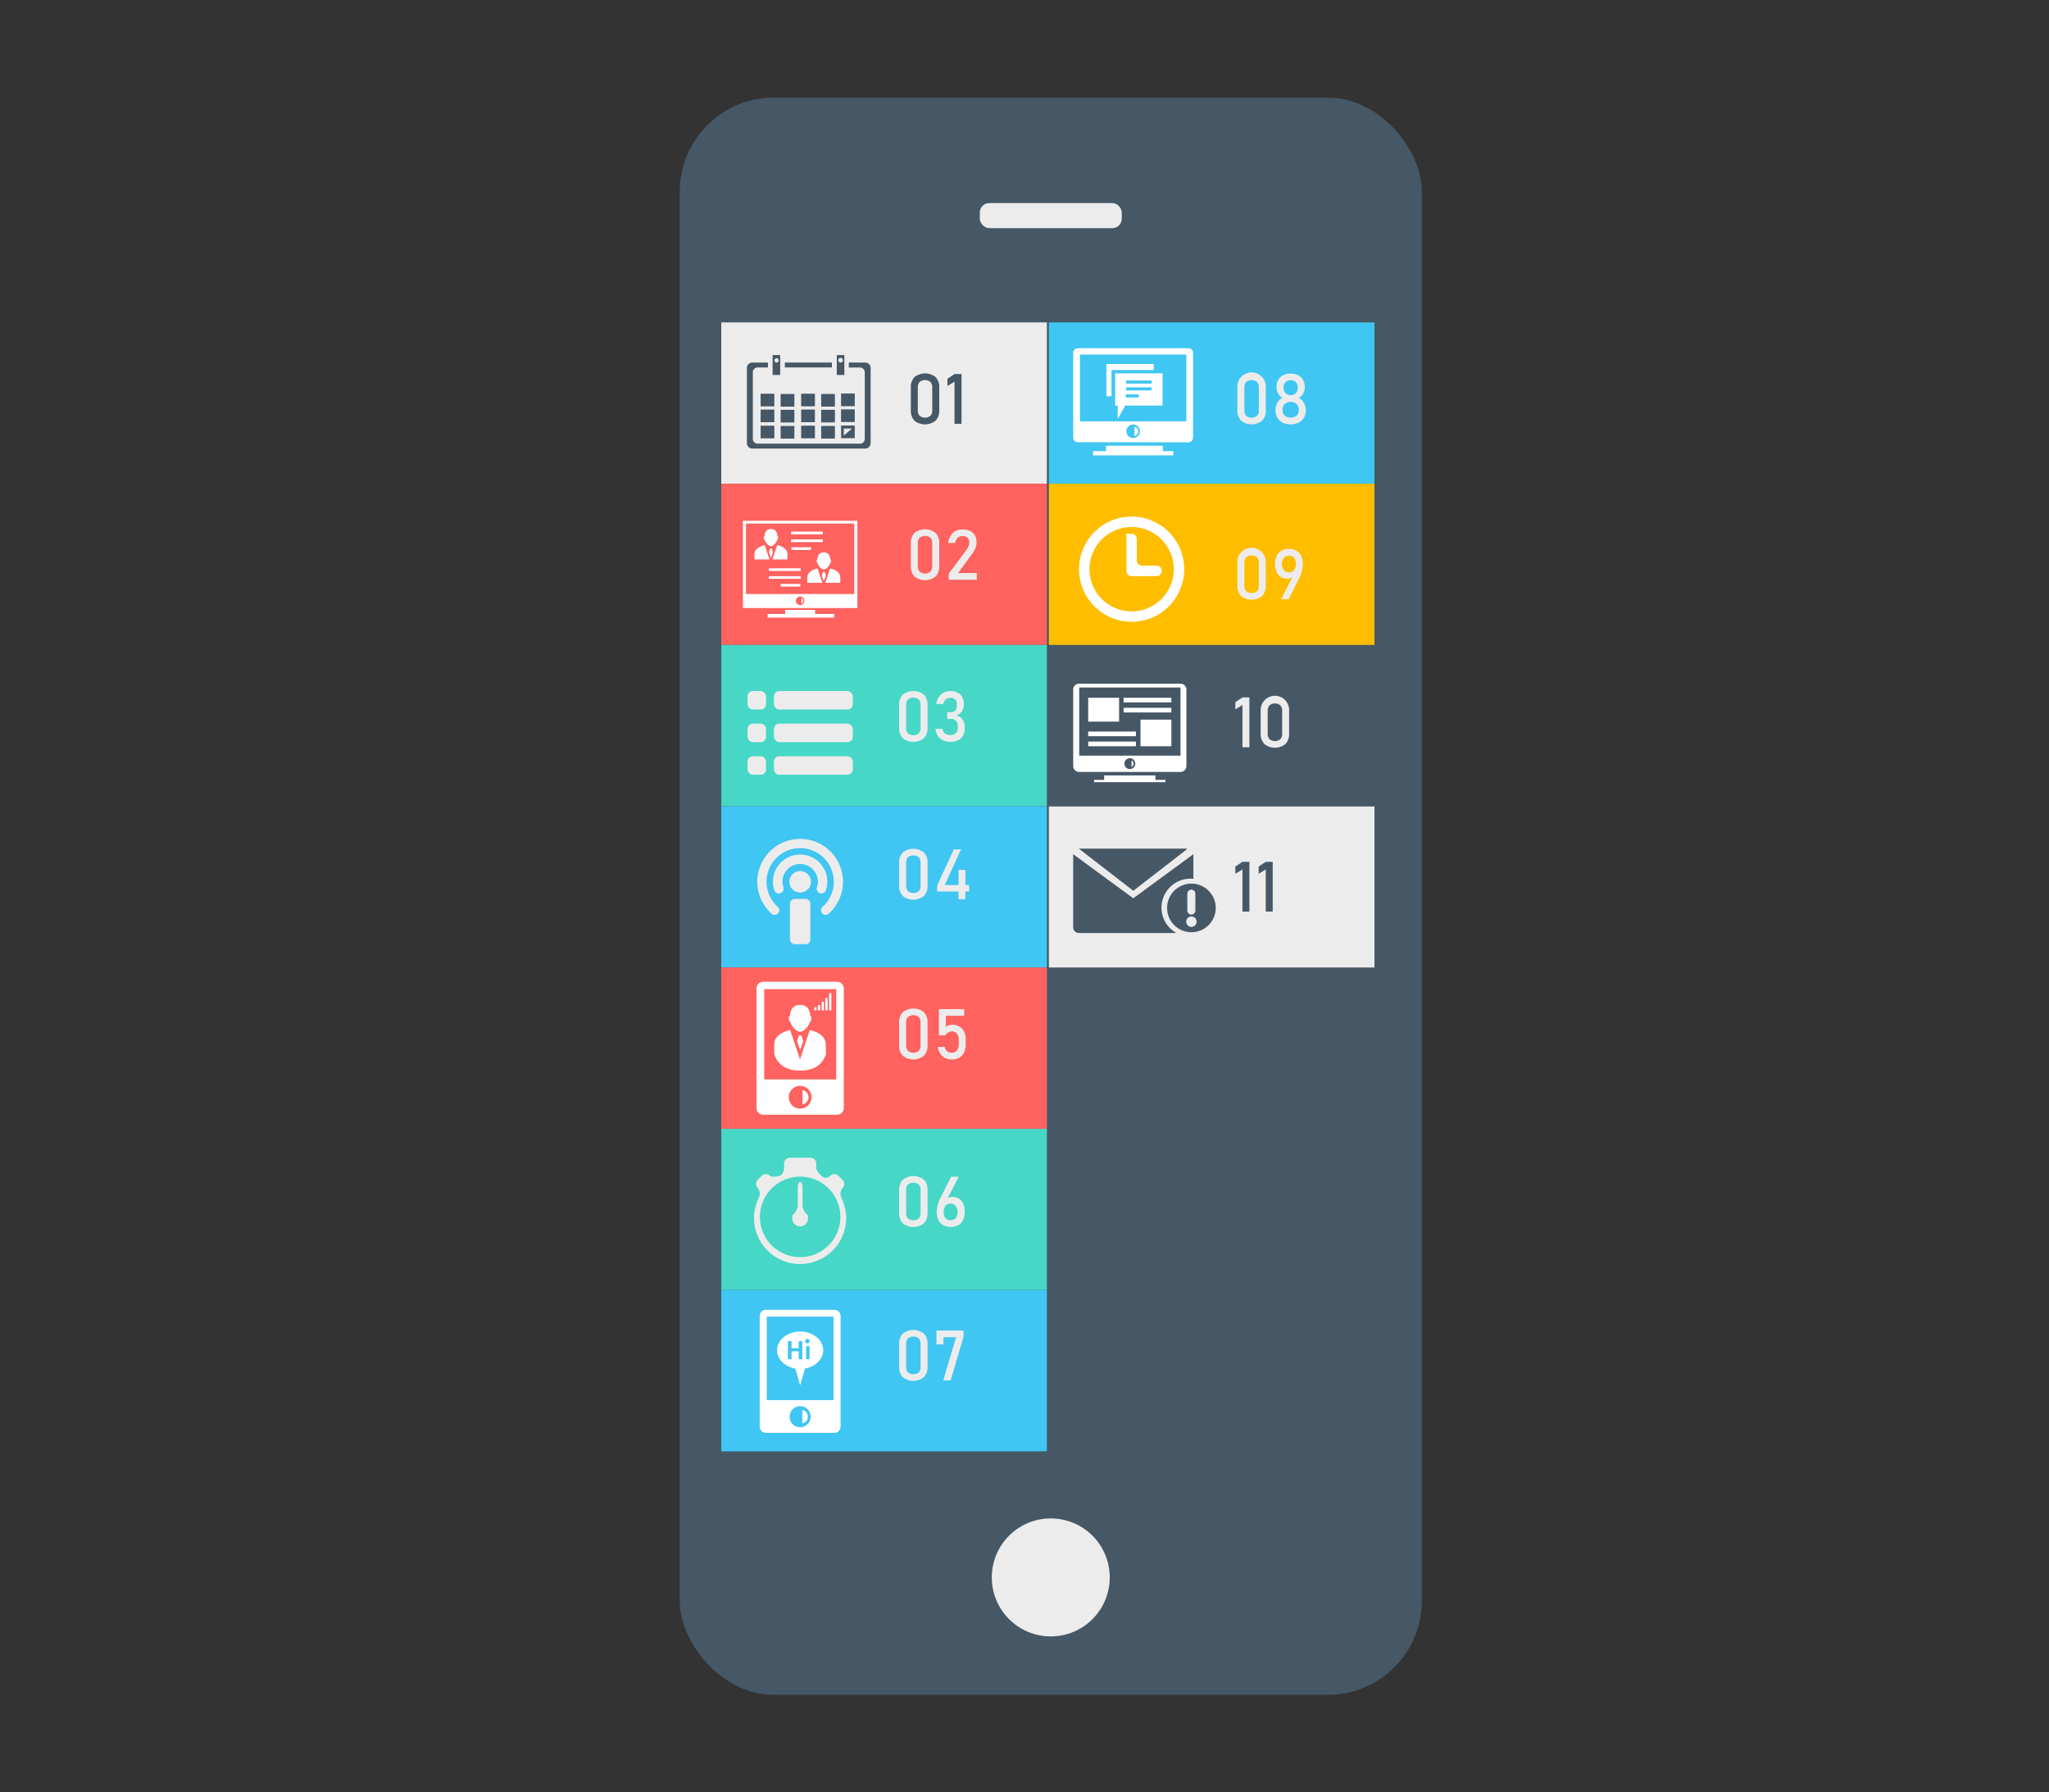 <svg id="Layer_1" data-name="Layer 1" xmlns="http://www.w3.org/2000/svg" width="1052px" height="920px" viewBox="0 0 1052 920"><rect x="0" y="0" width="1052" height="920" fill="#333333" stroke="none"/><defs><style>.cls-1{fill:#465766;}.cls-2{fill:#ececec;}.cls-3{fill:#ff625f;}.cls-4{fill:#fff;}.cls-5{fill:#47d7c6;}.cls-6{fill:#40c6f2;}.cls-7{fill:#ffbd00;}</style></defs><rect class="cls-1" x="349" y="50.12" width="381" height="819.88" rx="48.23"/><path class="cls-2" d="M569.77,809.72a30.28,30.28,0,1,1-30.27-30.28A30.27,30.27,0,0,1,569.77,809.72Z"/><rect class="cls-2" x="503.06" y="104.25" width="72.88" height="12.86" rx="4.82"/><rect class="cls-2" x="623.09" y="79.06" height="167.19"/><rect class="cls-2" x="370.31" y="165.5" width="167.19" height="82.77"/><path class="cls-1" d="M389.11,188.62a2.48,2.48,0,0,0-2.59,2.34V225.4a2.49,2.49,0,0,0,2.59,2.35h52.26A2.48,2.48,0,0,0,444,225.4V191a2.47,2.47,0,0,0-2.59-2.34H435.8V186.1h8.32a2.77,2.77,0,0,1,2.88,2.65v38.86a2.77,2.77,0,0,1-2.88,2.64H386.36a2.77,2.77,0,0,1-2.88-2.64V188.75a2.77,2.77,0,0,1,2.88-2.65h7.91v2.52Z"/><path class="cls-1" d="M437.43,220h-4.2v3.55Zm1.41,4.92h-7v-6.49h7Z"/><rect class="cls-1" x="431.81" y="210.13" width="7.04" height="6.49"/><rect class="cls-1" x="431.81" y="202.01" width="7.04" height="6.49"/><path class="cls-1" d="M432.76,185a1.2,1.2,0,1,0-1.19,1.1A1.15,1.15,0,0,0,432.76,185Zm.75-2.75v10.22h-3.88V182.25Z"/><rect class="cls-1" x="421.62" y="218.64" width="7.04" height="6.48"/><rect class="cls-1" x="421.62" y="210.35" width="7.04" height="6.48"/><rect class="cls-1" x="421.62" y="202.23" width="7.04" height="6.48"/><rect class="cls-1" x="411.34" y="218.5" width="7.05" height="6.49"/><rect class="cls-1" x="411.34" y="210.22" width="7.05" height="6.48"/><rect class="cls-1" x="411.34" y="202.1" width="7.05" height="6.48"/><rect class="cls-1" x="402.96" y="186.1" width="24.15" height="2.51"/><rect class="cls-1" x="400.8" y="218.66" width="7.05" height="6.49"/><rect class="cls-1" x="400.8" y="210.37" width="7.05" height="6.49"/><rect class="cls-1" x="400.8" y="202.25" width="7.05" height="6.48"/><path class="cls-1" d="M400.56,192.47h-3.89V182.25h3.89Zm-1.95-8.57a1.1,1.1,0,1,0,1.2,1.1A1.14,1.14,0,0,0,398.61,183.9Z"/><rect class="cls-1" x="390.52" y="218.53" width="7.04" height="6.48"/><rect class="cls-1" x="390.52" y="210.23" width="7.04" height="6.49"/><rect class="cls-1" x="390.52" y="202.11" width="7.04" height="6.49"/><path class="cls-1" d="M469.49,215.91a7.36,7.36,0,0,1-1.85-5.35V198.94a7.35,7.35,0,0,1,1.86-5.35,8.71,8.71,0,0,1,10.87,0,7.34,7.34,0,0,1,1.86,5.36v11.62a7.33,7.33,0,0,1-1.87,5.36,8.71,8.71,0,0,1-10.87,0Zm8.25-2.49a4.12,4.12,0,0,0,.9-2.86V198.94a4.09,4.09,0,0,0-.9-2.85,4.45,4.45,0,0,0-5.62,0,4.09,4.09,0,0,0-.9,2.85v11.62a4.08,4.08,0,0,0,.91,2.86,4.47,4.47,0,0,0,5.61,0Z"/><path class="cls-1" d="M493.67,217.56h-3.59V195.9l-3.63,2.23v-3.7l3.63-2.43h3.59Z"/><rect class="cls-3" x="370.31" y="248.29" width="167.19" height="82.77"/><path class="cls-4" d="M438.6,268.76H383V304.9H438.6Zm-27.78,37.47a2.2,2.2,0,1,0,2.2,2.2A2.2,2.2,0,0,0,410.82,306.23Zm29.37-38.91v44.81H381.44V267.32Z"/><path class="cls-4" d="M431.43,296.6v2.56h-7.72l2.47-7.37C428.54,292.31,431.43,293.58,431.43,296.6Z"/><polygon class="cls-4" points="428.35 315.16 428.35 317.04 394.12 317.04 394.12 315.16 403.13 315.16 403.13 313.09 418.5 313.09 418.5 315.16 428.35 315.16"/><polygon class="cls-4" points="422.95 298.43 421.95 295.41 422.54 293.56 422.95 293.56 423.38 293.56 423.96 295.41 422.95 298.43"/><rect class="cls-4" x="406.17" y="276.91" width="16.29" height="1.36"/><rect class="cls-4" x="406.17" y="272.89" width="16.29" height="1.36"/><path class="cls-4" d="M419.8,289.16c-.22-.05-.41-.26-.51-.92s.06-1,.35-1.07c.14-2.07,1-3.64,3.32-3.64s3.19,1.57,3.34,3.64c.27.08.44.29.32,1.07s-.27.86-.48.92c-.55,1.82-2.21,3.16-3.18,3.16S420.36,291,419.8,289.16Z"/><path class="cls-4" d="M422.21,299.16h-7.73V296.6c0-3,2.9-4.29,5.26-4.81Z"/><path class="cls-4" d="M412.46,308.43a1.41,1.41,0,0,1-1,1.34v-2.68A1.39,1.39,0,0,1,412.46,308.43Z"/><rect class="cls-4" x="394.79" y="295.75" width="16.29" height="1.37"/><rect class="cls-4" x="394.79" y="291.72" width="16.29" height="1.36"/><rect class="cls-4" x="406.34" y="280.92" width="10.08" height="1.35"/><path class="cls-4" d="M404.3,284.63v2.55h-7.72l2.46-7.37C401.41,280.35,404.3,281.6,404.3,284.63Z"/><rect class="cls-4" x="400.83" y="299.74" width="10.08" height="1.36"/><polygon class="cls-4" points="395.83 286.46 394.82 283.44 395.4 281.6 395.83 281.6 396.25 281.6 396.83 283.44 395.83 286.46"/><path class="cls-4" d="M399.49,276.27c-.1.64-.26.86-.48.92-.55,1.82-2.21,3.16-3.17,3.16s-2.61-1.34-3.17-3.16c-.23,0-.4-.25-.51-.92s.07-1,.35-1.07c.15-2.07.95-3.64,3.33-3.64s3.18,1.58,3.33,3.64C399.44,275.28,399.61,275.5,399.49,276.27Z"/><path class="cls-4" d="M395.08,287.18h-7.73v-2.55c0-3,2.89-4.28,5.27-4.82Z"/><path class="cls-2" d="M469.49,295.91a7.36,7.36,0,0,1-1.85-5.35V278.94a7.35,7.35,0,0,1,1.86-5.35,8.71,8.71,0,0,1,10.87,0,7.34,7.34,0,0,1,1.86,5.36v11.62a7.33,7.33,0,0,1-1.87,5.36,8.71,8.71,0,0,1-10.87,0Zm8.25-2.49a4.12,4.12,0,0,0,.9-2.86V278.94a4.09,4.09,0,0,0-.9-2.85,4.45,4.45,0,0,0-5.62,0,4.09,4.09,0,0,0-.9,2.85v11.62a4.08,4.08,0,0,0,.91,2.86,4.47,4.47,0,0,0,5.61,0Z"/><path class="cls-2" d="M487.11,294.45,496,282.56a9.13,9.13,0,0,0,1.2-2.11,5.63,5.63,0,0,0,.43-2.05v0a3.08,3.08,0,0,0-.9-2.37,3.56,3.56,0,0,0-2.55-.84,3.5,3.5,0,0,0-2.53.92,4.18,4.18,0,0,0-1.17,2.61v0H486.8v0a9.45,9.45,0,0,1,1.29-3.75,6.6,6.6,0,0,1,2.52-2.38,7.58,7.58,0,0,1,3.57-.81,8.92,8.92,0,0,1,3.9.78,5.48,5.48,0,0,1,2.46,2.27,7.17,7.17,0,0,1,.85,3.61v0a7.88,7.88,0,0,1-.57,2.83,11.85,11.85,0,0,1-1.56,2.84l-7.4,10.06h9.67v3.41H487.11Z"/><rect class="cls-5" x="370.31" y="331.08" width="167.19" height="82.77"/><rect class="cls-2" x="397.36" y="354.72" width="40.48" height="9.5" rx="2.71"/><rect class="cls-2" x="383.8" y="354.72" width="9.5" height="9.5" rx="2.71"/><rect class="cls-2" x="397.36" y="371.45" width="40.48" height="9.5" rx="2.71"/><rect class="cls-2" x="383.8" y="371.45" width="9.5" height="9.5" rx="2.71"/><rect class="cls-2" x="397.36" y="388.19" width="40.48" height="9.5" rx="2.71"/><rect class="cls-2" x="383.8" y="388.19" width="9.5" height="9.5" rx="2.71"/><path class="cls-2" d="M463.49,378.91a7.36,7.36,0,0,1-1.85-5.35V361.94a7.35,7.35,0,0,1,1.86-5.35,8.71,8.71,0,0,1,10.87,0,7.34,7.34,0,0,1,1.86,5.36v11.62a7.33,7.33,0,0,1-1.87,5.36,8.71,8.71,0,0,1-10.87,0Zm8.25-2.49a4.12,4.12,0,0,0,.9-2.86V361.94a4.09,4.09,0,0,0-.9-2.85,4.45,4.45,0,0,0-5.62,0,4.09,4.09,0,0,0-.9,2.85v11.62a4.08,4.08,0,0,0,.91,2.86,4.47,4.47,0,0,0,5.61,0Z"/><path class="cls-2" d="M484.15,380a6.41,6.41,0,0,1-2.62-2.27,8.12,8.12,0,0,1-1.26-3.57h3.66a3.84,3.84,0,0,0,.68,1.79,3.11,3.11,0,0,0,1.36,1,5.12,5.12,0,0,0,2,.35,3.81,3.81,0,0,0,2.76-.95,3.55,3.55,0,0,0,1-2.67V373a4.32,4.32,0,0,0-.93-3,3.34,3.34,0,0,0-2.64-1H486.3v-3.41h1.81a3,3,0,0,0,2.32-.89,3.6,3.6,0,0,0,.83-2.53v-.79a3.07,3.07,0,0,0-.87-2.34,3.46,3.46,0,0,0-2.47-.83,3.91,3.91,0,0,0-1.64.34,3.08,3.08,0,0,0-1.22,1.06,4.82,4.82,0,0,0-.73,1.78h-3.64a9.36,9.36,0,0,1,1.33-3.58,6.46,6.46,0,0,1,2.47-2.27,7.29,7.29,0,0,1,3.43-.77,7.08,7.08,0,0,1,5.11,1.74,6.46,6.46,0,0,1,1.81,4.9v.42a5.46,5.46,0,0,1-1,3.34,5.9,5.9,0,0,1-2.93,2.08,5.21,5.21,0,0,1,3.24,2,6.81,6.81,0,0,1,1.15,4.08v.42a7.84,7.84,0,0,1-.86,3.82,5.71,5.71,0,0,1-2.5,2.41,8.79,8.79,0,0,1-4,.82A8.68,8.68,0,0,1,484.15,380Z"/><rect class="cls-6" x="370.31" y="413.87" width="167.19" height="82.77"/><path class="cls-2" d="M416.34,452.63a5.53,5.53,0,0,1-5.52,5.53h0a5.54,5.54,0,0,1-5.53-5.53h0a5.53,5.53,0,0,1,5.53-5.52h0a5.52,5.52,0,0,1,5.52,5.52Z"/><rect class="cls-2" x="405.59" y="461.45" width="10.46" height="23.22" rx="2.37"/><path class="cls-2" d="M421,458.44a2.38,2.38,0,0,1-1.52-3h0a9.24,9.24,0,0,0,.51-2.82h0a9.19,9.19,0,0,0-9.18-9.17h0a9.19,9.19,0,0,0-9.18,9.17h0a9,9,0,0,0,.51,2.82h0a2.38,2.38,0,0,1-1.52,3h0a2.37,2.37,0,0,1-3-1.52h0a13.76,13.76,0,0,1-.73-4.29h0a13.91,13.91,0,0,1,13.91-13.91h0a13.91,13.91,0,0,1,13.91,13.91h0a14.18,14.18,0,0,1-.73,4.3h0a2.39,2.39,0,0,1-2.26,1.63h0a2.33,2.33,0,0,1-.73-.12Z"/><path class="cls-2" d="M422.13,468.83a2.36,2.36,0,0,1,.18-3.34h0a17.22,17.22,0,0,0,5.78-12.86h0a17.3,17.3,0,0,0-17.27-17.27h0a17.3,17.3,0,0,0-17.27,17.27h0a17.18,17.18,0,0,0,5.78,12.86h0a2.37,2.37,0,0,1,.18,3.34h0a2.37,2.37,0,0,1-3.35.19h0a22,22,0,0,1-7.35-16.39h0a22,22,0,0,1,22-22h0a22,22,0,0,1,22,22h0A21.94,21.94,0,0,1,425.47,469h0a2.38,2.38,0,0,1-1.58.6h0a2.37,2.37,0,0,1-1.76-.79Z"/><path class="cls-2" d="M421,458.44a2.38,2.38,0,0,1-1.52-3h0a9.24,9.24,0,0,0,.51-2.82h0a9.19,9.19,0,0,0-9.18-9.17h0a9.19,9.19,0,0,0-9.18,9.17h0a9,9,0,0,0,.51,2.82h0a2.38,2.38,0,0,1-1.52,3h0a2.37,2.37,0,0,1-3-1.52h0a13.76,13.76,0,0,1-.73-4.29h0a13.91,13.91,0,0,1,13.91-13.91h0a13.91,13.91,0,0,1,13.91,13.91h0a14.06,14.06,0,0,1-.73,4.29h0a2.39,2.39,0,0,1-2.26,1.63h0a2.33,2.33,0,0,1-.73-.12Z"/><path class="cls-2" d="M463.49,459.91a7.36,7.36,0,0,1-1.85-5.35V442.94a7.35,7.35,0,0,1,1.86-5.35,8.71,8.71,0,0,1,10.87,0,7.34,7.34,0,0,1,1.86,5.36v11.62a7.33,7.33,0,0,1-1.87,5.36,8.71,8.71,0,0,1-10.87,0Zm8.25-2.49a4.12,4.12,0,0,0,.9-2.86V442.94a4.09,4.09,0,0,0-.9-2.85,4.45,4.45,0,0,0-5.62,0,4.09,4.09,0,0,0-.9,2.85v11.62a4.08,4.08,0,0,0,.91,2.86,4.47,4.47,0,0,0,5.61,0Z"/><path class="cls-2" d="M481.15,454.53,489.73,436h3.69l-8.37,18.3h12.53v3.32H481.15Zm11-8h3.5v15.05h-3.5Z"/><rect class="cls-3" x="370.31" y="496.65" width="167.19" height="82.77"/><rect class="cls-4" x="425.66" y="509.8" width="1.18" height="8.84"/><rect class="cls-4" x="423.73" y="512.34" width="1.17" height="6.3"/><rect class="cls-4" x="421.87" y="514.23" width="1.16" height="4.41"/><rect class="cls-4" x="419.91" y="515.92" width="1.17" height="2.72"/><rect class="cls-4" x="418.06" y="517.05" width="1.16" height="1.59"/><path class="cls-4" d="M424.08,540.81s-1.47,8.74-13,8.74h-.58c-11.5,0-13-8.74-13-8.74v-4.52c0-4.75,4.53-6.72,8.23-7.54l5,15.06,5-15.06c3.71.82,8.24,2.79,8.24,7.54Z"/><path class="cls-4" d="M415.1,563.22a3.73,3.73,0,0,1-3.09,3.69v-7.36A3.74,3.74,0,0,1,415.1,563.22Z"/><polygon class="cls-4" points="410.82 539.14 409.24 534.44 410.16 531.54 410.82 531.54 411.47 531.54 412.39 534.44 410.82 539.14"/><path class="cls-4" d="M415.79,524.65c-.87,2.86-3.45,5-5,5s-4.08-2.09-4.95-5c-.35-.08-.63-.4-.8-1.44-.19-1.25.11-1.56.55-1.68.22-3.23,1.49-5.69,5.2-5.69s5,2.46,5.22,5.69c.43.13.71.46.51,1.68C416.4,524.22,416.13,524.55,415.79,524.65Z"/><path class="cls-4" d="M410.82,557.4a5.84,5.84,0,1,0,5.83,5.82A5.83,5.83,0,0,0,410.82,557.4Zm-19,14.8a3.4,3.4,0,0,1-3.41-3.39V507.36a3.41,3.41,0,0,1,3.41-3.4h38a3.4,3.4,0,0,1,3.4,3.4v61.45a3.4,3.4,0,0,1-3.4,3.39Zm37.54-18.11V507.75h-37v46.34Z"/><path class="cls-2" d="M463.49,541.91a7.36,7.36,0,0,1-1.85-5.35V524.94a7.35,7.35,0,0,1,1.86-5.35,8.71,8.71,0,0,1,10.87,0,7.34,7.34,0,0,1,1.86,5.36v11.62a7.33,7.33,0,0,1-1.87,5.36,8.71,8.71,0,0,1-10.87,0Zm8.25-2.49a4.12,4.12,0,0,0,.9-2.86V524.94a4.09,4.09,0,0,0-.9-2.85,4.45,4.45,0,0,0-5.62,0,4.09,4.09,0,0,0-.9,2.85v11.62a4.08,4.08,0,0,0,.91,2.86,4.47,4.47,0,0,0,5.61,0Z"/><path class="cls-2" d="M485.2,543.07a6.22,6.22,0,0,1-2.44-2.2,8.7,8.7,0,0,1-1.26-3.46v0h3.59v0a3.28,3.28,0,0,0,1.12,2.18,3.61,3.61,0,0,0,2.43.79,3.26,3.26,0,0,0,2.66-1.15,5,5,0,0,0,.94-3.25v-2.14a5,5,0,0,0-.94-3.23,3.23,3.23,0,0,0-2.66-1.15,3.44,3.44,0,0,0-1.8.53,5.13,5.13,0,0,0-1.51,1.47h-3.27V518h13v3.41h-9.44v5.75a4.89,4.89,0,0,1,1.49-.85,5.18,5.18,0,0,1,1.69-.29,7.41,7.41,0,0,1,3.79.91A5.88,5.88,0,0,1,495,529.6a10.08,10.08,0,0,1,.82,4.24V536a9.77,9.77,0,0,1-.85,4.24,6,6,0,0,1-2.46,2.68,7.76,7.76,0,0,1-3.88.92A7.6,7.6,0,0,1,485.2,543.07Z"/><rect class="cls-5" x="370.31" y="579.44" width="167.19" height="82.77"/><path class="cls-2" d="M414.49,623.49a6.54,6.54,0,0,1-2.45-4.74v-9.08c0-1.65-.55-3-1.22-3s-1.22,1.35-1.22,3v9.08a6.54,6.54,0,0,1-2.45,4.74s-.37.25-.37,2a4,4,0,1,0,8.07,0C414.85,623.74,414.49,623.49,414.49,623.49Zm18.16-13.73a2.94,2.94,0,0,0-.11-4.14l-2-2a2.91,2.91,0,0,0-4.09-.17c-1.07,1.07-2.74,1.47-3.7.87s-3.7-3.16-3.7-4.81v-2.23a3,3,0,0,0-3-3H405.56a3,3,0,0,0-3,3v2.23c0,1.65-.85,3.39-1.89,3.85s-4.44,1.16-5.52.09a2.9,2.9,0,0,0-4.08.17l-2,2a3,3,0,0,0-.11,4.14,4.48,4.48,0,0,1,.74,4.73s-2.57,5.43-2.57,10.2a23.66,23.66,0,1,0,47.31,0c0-4.76-2.56-10.19-2.56-10.19A4.48,4.48,0,0,1,432.65,609.76Zm-1.18,14.93A20.66,20.66,0,1,1,410.82,604,20.67,20.67,0,0,1,431.47,624.69Z"/><path class="cls-2" d="M463.49,627.91a7.36,7.36,0,0,1-1.85-5.35V610.94a7.35,7.35,0,0,1,1.86-5.35,8.71,8.71,0,0,1,10.87,0,7.34,7.34,0,0,1,1.86,5.36v11.62a7.33,7.33,0,0,1-1.87,5.36,8.71,8.71,0,0,1-10.87,0Zm8.25-2.49a4.12,4.12,0,0,0,.9-2.86V610.94a4.09,4.09,0,0,0-.9-2.85,4.45,4.45,0,0,0-5.62,0,4.09,4.09,0,0,0-.9,2.85v11.62a4.08,4.08,0,0,0,.91,2.86,4.47,4.47,0,0,0,5.61,0Z"/><path class="cls-2" d="M484.24,628.92a5.93,5.93,0,0,1-2.43-2.64,9.48,9.48,0,0,1-.84-4.17v0a13.85,13.85,0,0,1,.34-3,17.39,17.39,0,0,1,1-3.08c.07-.17.15-.35.23-.52l.25-.5,5.55-11h3.87l-6.52,12.74,0-.63a3,3,0,0,1,1.28-1.28,4,4,0,0,1,2-.46,6.26,6.26,0,0,1,3.41.9,5.6,5.6,0,0,1,2.16,2.61,10.39,10.39,0,0,1,.74,4.12v0a9.74,9.74,0,0,1-.84,4.22,5.87,5.87,0,0,1-2.44,2.67,8.66,8.66,0,0,1-7.71,0Zm6.48-3.6a4.43,4.43,0,0,0,.92-3v0a5.06,5.06,0,0,0-1-3.31,3.39,3.39,0,0,0-2.76-1.17,2.91,2.91,0,0,0-2.48,1.17,5.47,5.47,0,0,0-.88,3.33h0a4.43,4.43,0,0,0,.92,3,3.78,3.78,0,0,0,5.24,0Z"/><rect class="cls-6" x="370.31" y="662.23" width="167.19" height="82.77"/><path class="cls-4" d="M414.78,727.2a3.45,3.45,0,0,1-2.87,3.41V723.8A3.46,3.46,0,0,1,414.78,727.2Z"/><path class="cls-4" d="M414.52,687.31a1.13,1.13,0,1,0,1.12,1.13A1.13,1.13,0,0,0,414.52,687.31Zm-2.59,10.41v-9.28h-1.86v3.65H406.4v-3.65h-1.88v9.28h1.88v-4.06h3.67v4.06Zm1.37,4.77-2.48,8.59-2.48-8.59c-5.35-.92-9.37-4.78-9.37-9.38,0-5.3,5.3-9.6,11.85-9.6s11.83,4.3,11.83,9.6C422.65,697.71,418.65,701.57,413.3,702.49Zm2.34-4.77V691h-1.77v6.72Z"/><path class="cls-4" d="M416.22,727.2a5.4,5.4,0,1,0-5.4,5.41A5.39,5.39,0,0,0,416.22,727.2Zm-23,8.31a3.15,3.15,0,0,1-3.16-3.15V675.51a3.15,3.15,0,0,1,3.16-3.15h35.2a3.16,3.16,0,0,1,3.15,3.15v56.85a3.16,3.16,0,0,1-3.15,3.15Zm.45-59.64v42.86H428V675.87Z"/><path class="cls-2" d="M463.49,706.91a7.36,7.36,0,0,1-1.85-5.35V689.94a7.35,7.35,0,0,1,1.86-5.35,8.71,8.71,0,0,1,10.87,0,7.34,7.34,0,0,1,1.86,5.36v11.62a7.33,7.33,0,0,1-1.87,5.36,8.71,8.71,0,0,1-10.87,0Zm8.25-2.49a4.12,4.12,0,0,0,.9-2.86V689.94a4.09,4.09,0,0,0-.9-2.85,4.45,4.45,0,0,0-5.62,0,4.09,4.09,0,0,0-.9,2.85v11.62a4.08,4.08,0,0,0,.91,2.86,4.47,4.47,0,0,0,5.61,0Z"/><path class="cls-2" d="M494.7,686.2l-6.61,22.36h-3.81l6.61-22.15h-6.51v3.67H480.8V683h13.9Z"/><rect class="cls-2" x="538.5" y="413.87" width="167.19" height="82.77"/><path class="cls-1" d="M612.71,438.48v12.66a13.56,13.56,0,0,0-1.55-.09A14.87,14.87,0,0,0,604,478.93H553.88a2.89,2.89,0,0,1-2.88-2.88V438.48l30.86,22.62Z"/><path class="cls-1" d="M611.72,469.47a2.06,2.06,0,0,0,2-2.07v-8.64a2.06,2.06,0,0,0-.6-1.46,2,2,0,0,0-1.45-.61,2.08,2.08,0,0,0-2.08,2.07v8.64a2,2,0,0,0,.61,1.46A2.07,2.07,0,0,0,611.72,469.47Zm2.65,3.65a2.67,2.67,0,1,0-2.65,2.66A2.67,2.67,0,0,0,614.37,473.12Zm-2.65-19.54a12.48,12.48,0,1,1-12.5,12.47A12.46,12.46,0,0,1,611.72,453.58Z"/><polygon class="cls-1" points="609.42 435.6 609.05 436.19 609.05 436.2 581.86 457.25 553.88 435.6 609.42 435.6"/><path class="cls-1" d="M641.47,467.94h-3.58V446.29l-3.64,2.23v-3.71l3.64-2.42h3.58Z"/><path class="cls-1" d="M653.44,467.94h-3.58V446.29l-3.64,2.23v-3.71l3.64-2.42h3.58Z"/><rect class="cls-1" x="538.5" y="331.08" width="167.19" height="82.77"/><rect class="cls-4" x="576.89" y="363.34" width="24.51" height="2.38"/><rect class="cls-4" x="576.89" y="358.18" width="24.51" height="2.4"/><polygon class="cls-4" points="598.37 401.5 561.75 401.5 561.75 400.33 566.91 400.33 566.91 398.04 593.22 398.04 593.22 400.33 598.37 400.33 598.37 401.5"/><rect class="cls-4" x="585.56" y="369.4" width="15.85" height="13.67"/><path class="cls-4" d="M582,392a1.89,1.89,0,0,1-1.06,1.7v-3.36A1.83,1.83,0,0,1,582,392Z"/><rect class="cls-4" x="558.69" y="380.67" width="24.52" height="2.4"/><rect class="cls-4" x="558.69" y="375.52" width="24.52" height="2.4"/><rect class="cls-4" x="558.69" y="358.18" width="15.87" height="12.25"/><path class="cls-4" d="M609.13,393.21a3.07,3.07,0,0,1-3.07,3.05h-52a3.06,3.06,0,0,1-3.06-3.05V354a3,3,0,0,1,3.06-3.05h52a3.05,3.05,0,0,1,3.07,3.05ZM582.85,392a2.78,2.78,0,1,0-2.78,2.78A2.78,2.78,0,0,0,582.85,392Zm23.24-4.1v-35h-52v35Z"/><path class="cls-2" d="M641.47,383.56h-3.58V361.9l-3.64,2.23v-3.7l3.64-2.43h3.58Z"/><path class="cls-2" d="M649.13,381.91a7.36,7.36,0,0,1-1.86-5.35V364.94a7.31,7.31,0,1,1,14.59,0v11.62a7.37,7.37,0,0,1-1.86,5.36,8.71,8.71,0,0,1-10.87,0Zm8.24-2.49a4.08,4.08,0,0,0,.91-2.86V364.94a4.09,4.09,0,0,0-.9-2.85,4.45,4.45,0,0,0-5.62,0,4.09,4.09,0,0,0-.9,2.85v11.62a4.08,4.08,0,0,0,.91,2.86,4.45,4.45,0,0,0,5.6,0Z"/><rect class="cls-7" x="538.5" y="248.29" width="167.19" height="82.77"/><path class="cls-4" d="M554,292.18a27,27,0,0,1,27-27h0a27,27,0,0,1,27,27h0a27,27,0,0,1-27,27h0a27,27,0,0,1-27-27Zm5.37,0A21.66,21.66,0,0,0,581,313.84h0a21.67,21.67,0,0,0,21.65-21.66h0A21.71,21.71,0,0,0,581,270.51h0a21.69,21.69,0,0,0-21.66,21.67Z"/><path class="cls-4" d="M581,295.76a2.7,2.7,0,0,1-2.69-2.68V274H581a2.68,2.68,0,0,1,2.67,2.68v11a2.68,2.68,0,0,0,2.68,2.68h7.49a2.68,2.68,0,0,1,2.67,2.68h0a2.68,2.68,0,0,1-2.67,2.68Z"/><path class="cls-2" d="M637.16,305.91a7.36,7.36,0,0,1-1.86-5.35V288.94a7.31,7.31,0,1,1,14.59,0v11.62a7.37,7.37,0,0,1-1.86,5.36,8.71,8.71,0,0,1-10.87,0Zm8.24-2.49a4.08,4.08,0,0,0,.91-2.86V288.94a4.09,4.09,0,0,0-.9-2.85,4.45,4.45,0,0,0-5.62,0,4.09,4.09,0,0,0-.9,2.85v11.62a4.12,4.12,0,0,0,.9,2.86,4.47,4.47,0,0,0,5.61,0Z"/><path class="cls-2" d="M664.22,294.87l0,.63a2.65,2.65,0,0,1-1.32,1.19,5.45,5.45,0,0,1-2.11.37,5.61,5.61,0,0,1-3.21-.93,6,6,0,0,1-2.16-2.63,9.46,9.46,0,0,1-.76-3.92v0a9.93,9.93,0,0,1,.83-4.24,5.94,5.94,0,0,1,2.45-2.67,7.68,7.68,0,0,1,3.86-.91,7.54,7.54,0,0,1,3.85.93,6,6,0,0,1,2.43,2.71,9.89,9.89,0,0,1,.83,4.27h0a13,13,0,0,1-.35,2.93,17.93,17.93,0,0,1-1,3.09l-.21.46c-.07.16-.15.32-.23.47l-5.45,10.95h-3.86Zm.17-2.22a5,5,0,0,0,.92-3.21v0a4.79,4.79,0,0,0-.92-3.13,3.65,3.65,0,0,0-5.24,0,4.77,4.77,0,0,0-.93,3.15h0a4.91,4.91,0,0,0,.93,3.21,3.59,3.59,0,0,0,5.24,0Z"/><rect class="cls-6" x="538.5" y="165.5" width="167.19" height="82.77"/><path class="cls-4" d="M584.37,221.45a2.48,2.48,0,0,1-1.92,2.41V219A2.47,2.47,0,0,1,584.37,221.45Z"/><polygon class="cls-4" points="567.84 231.58 567.84 228.8 597.03 228.8 597.03 231.58 602.37 231.58 602.37 233.75 561.19 233.75 561.19 231.58 567.84 231.58"/><path class="cls-4" d="M553.38,227a2.36,2.36,0,0,1-2.38-2.38V181.14a2.36,2.36,0,0,1,2.38-2.39h56.8a2.36,2.36,0,0,1,2.36,2.39v43.52a2.36,2.36,0,0,1-2.36,2.38Zm55.71-10.74V182H554.47V216.3Zm-23.85,5.15a3.47,3.47,0,1,0-3.46,3.44A3.47,3.47,0,0,0,585.24,221.45Z"/><path class="cls-4" d="M584.62,202.43H578V204h6.58Zm12.25-10.79v16.55H577.73L573.86,215v-6.79h-1.32V191.64Zm-5.61,8.78v-1.61H578.14v1.61Zm0-3.51V195.3H578.14v1.61Z"/><polygon class="cls-4" points="568.04 186.85 592.35 186.85 592.35 189.93 570.67 189.93 570.67 203.39 568.04 203.39 568.04 186.85"/><path class="cls-2" d="M637.16,215.91a7.36,7.36,0,0,1-1.86-5.35V198.94a7.31,7.31,0,1,1,14.59,0v11.62a7.37,7.37,0,0,1-1.86,5.36,8.71,8.71,0,0,1-10.87,0Zm8.24-2.49a4.08,4.08,0,0,0,.91-2.86V198.94a4.09,4.09,0,0,0-.9-2.85,4.45,4.45,0,0,0-5.62,0,4.09,4.09,0,0,0-.9,2.85v11.62a4.12,4.12,0,0,0,.9,2.86,4.47,4.47,0,0,0,5.61,0Z"/><path class="cls-2" d="M658.58,216.94a6.36,6.36,0,0,1-2.72-2.48,7.18,7.18,0,0,1-1-3.74v-.42a7.14,7.14,0,0,1,1-3.6,6.34,6.34,0,0,1,2.56-2.55,5.93,5.93,0,0,1-3-5.08v-.62a6.78,6.78,0,0,1,.9-3.52,6,6,0,0,1,2.53-2.36,9.09,9.09,0,0,1,7.59,0,6.08,6.08,0,0,1,2.53,2.36,6.78,6.78,0,0,1,.9,3.52v.62a5.66,5.66,0,0,1-.84,3,5.57,5.57,0,0,1-2.2,2.11,6.54,6.54,0,0,1,2.59,2.55,7.06,7.06,0,0,1,1,3.6v.42a7.18,7.18,0,0,1-1,3.74,6.41,6.41,0,0,1-2.72,2.48,9.88,9.88,0,0,1-8.15,0Zm6.27-3.06a3.5,3.5,0,0,0,1.47-1.38,3.92,3.92,0,0,0,.52-2v-.25a4,4,0,0,0-.52-2.06,3.5,3.5,0,0,0-1.47-1.38,5.07,5.07,0,0,0-4.39,0,3.5,3.5,0,0,0-1.47,1.38,4,4,0,0,0-.52,2.08v.26a3.87,3.87,0,0,0,.52,2,3.46,3.46,0,0,0,1.47,1.36,5.11,5.11,0,0,0,4.39,0Zm-.3-11.52a3.28,3.28,0,0,0,1.29-1.32,4.26,4.26,0,0,0,.45-2v-.25a4,4,0,0,0-.45-1.9,3.22,3.22,0,0,0-1.29-1.27,4.22,4.22,0,0,0-3.79,0,3.22,3.22,0,0,0-1.29,1.27,4,4,0,0,0-.45,1.92v.26a4.11,4.11,0,0,0,.45,2,3.28,3.28,0,0,0,1.29,1.32,4.06,4.06,0,0,0,3.79,0Z"/></svg>